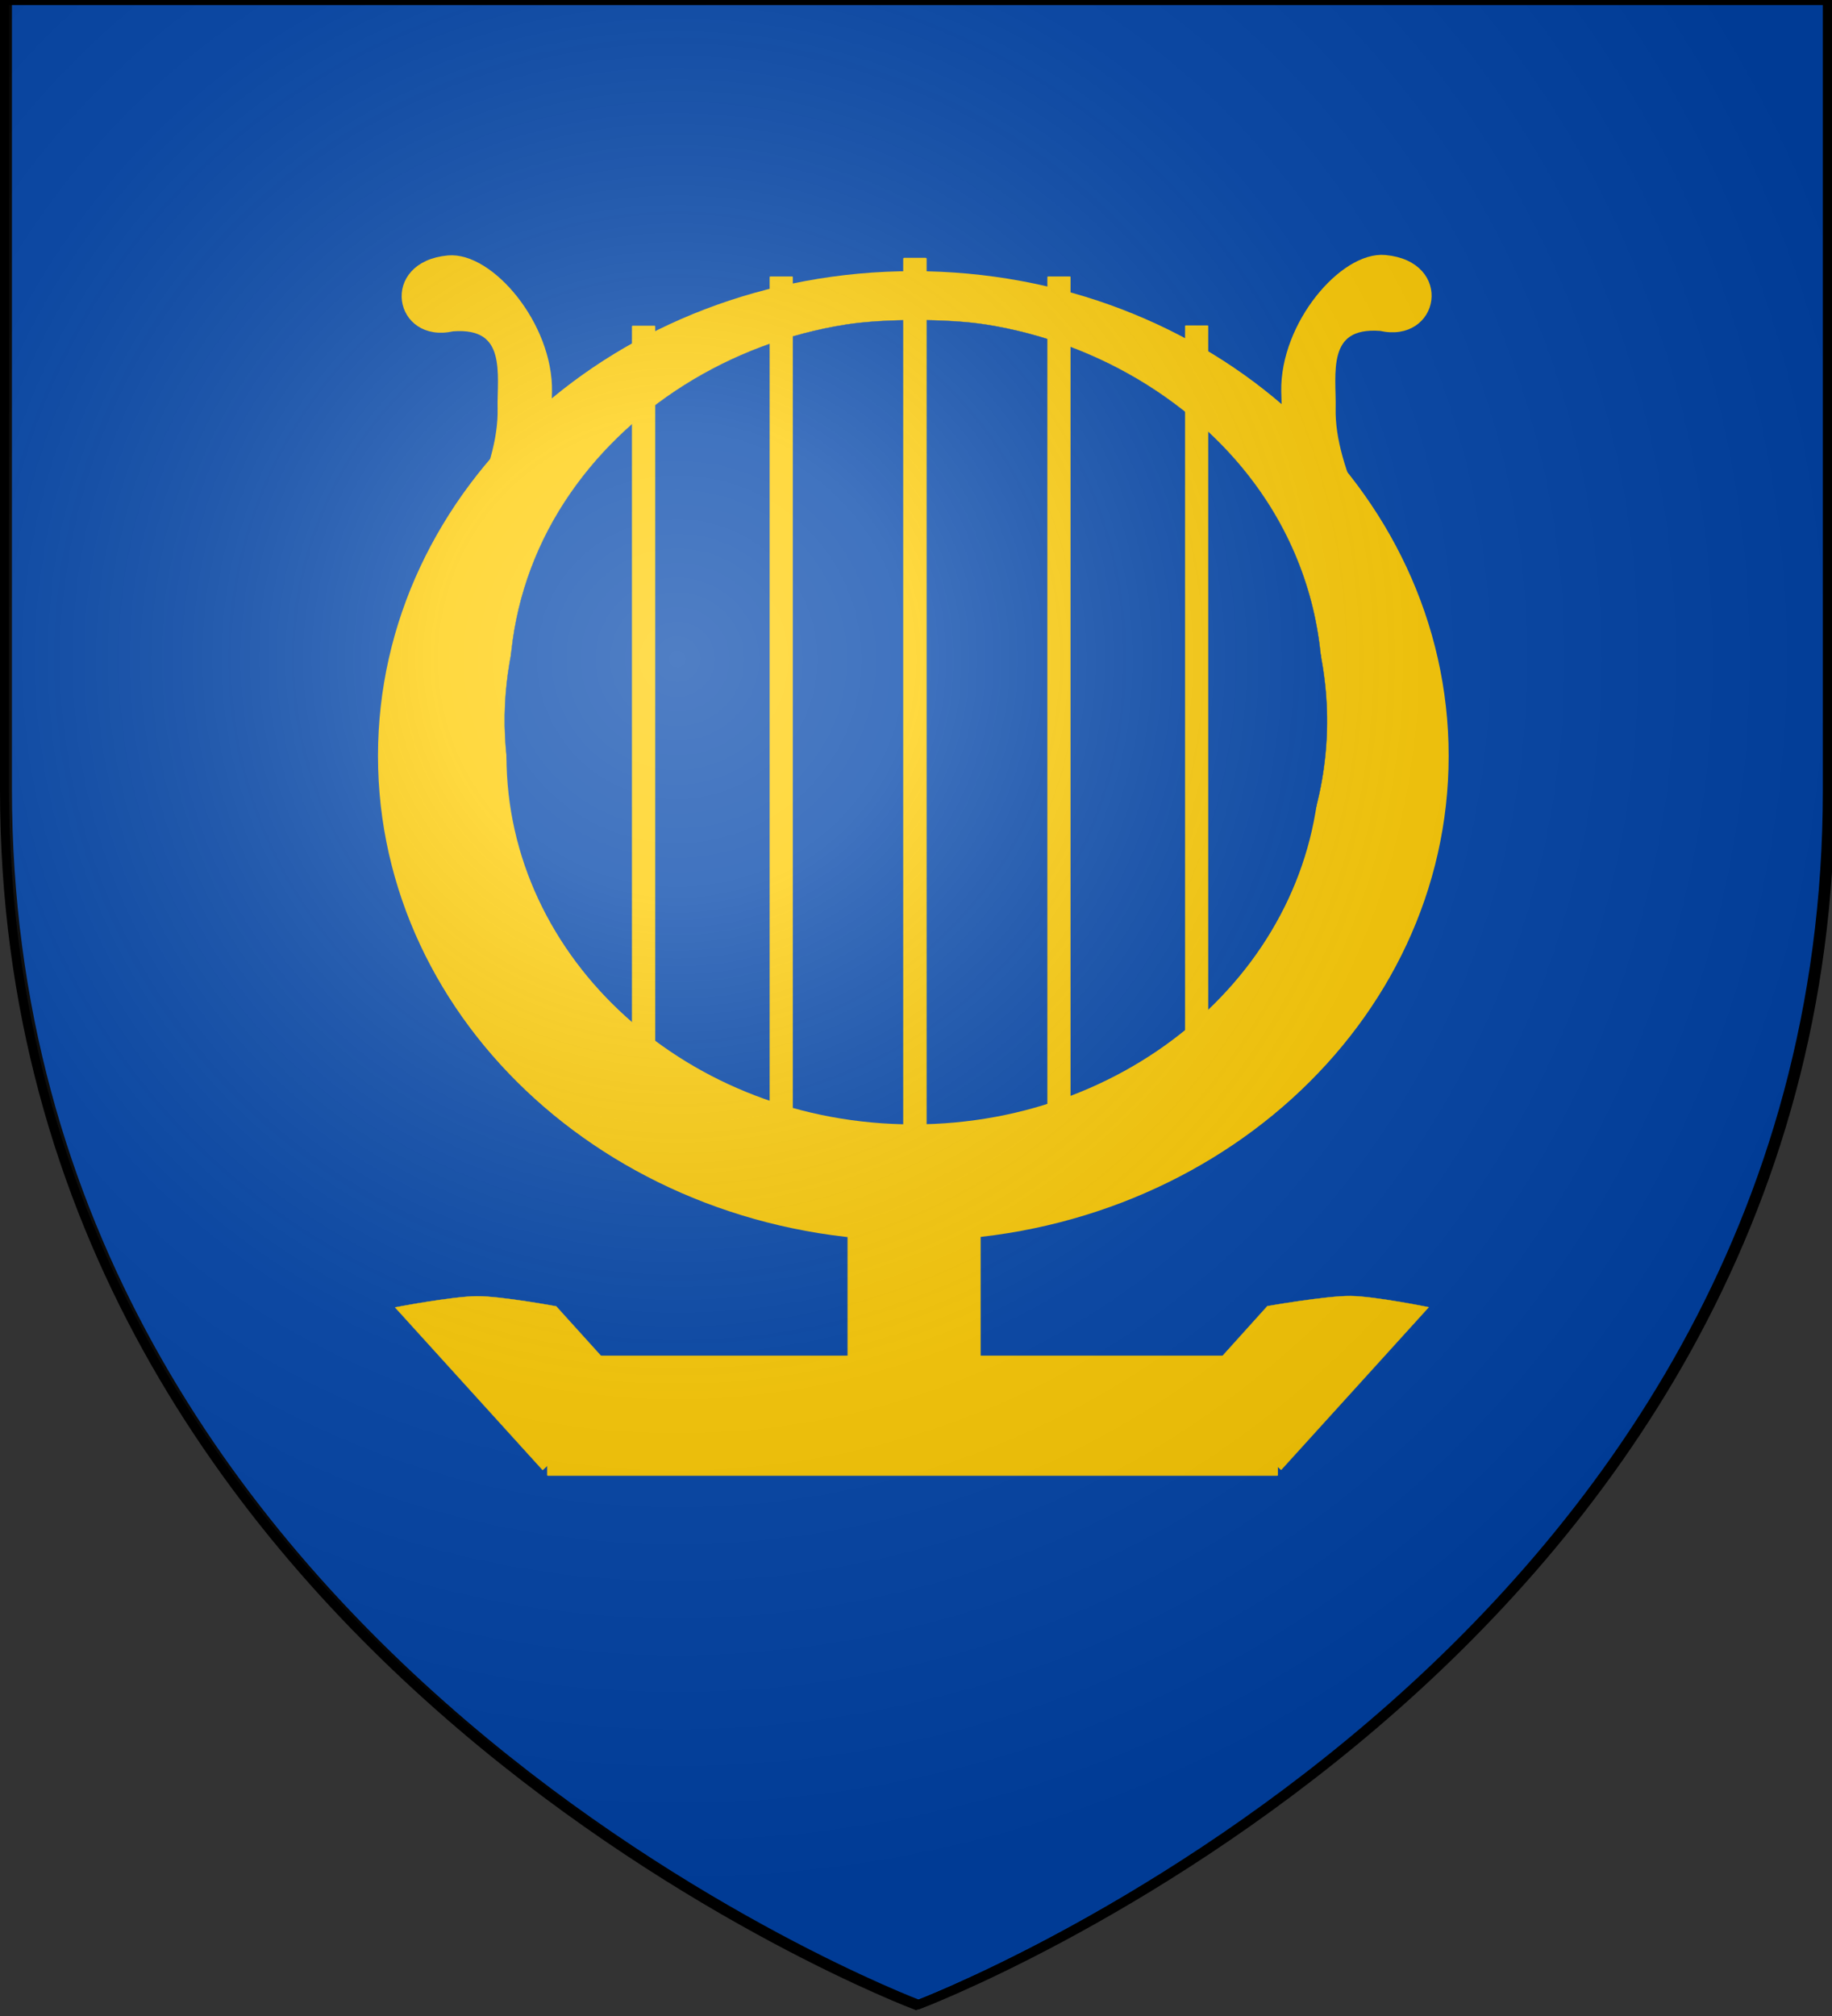 <?xml version="1.0" encoding="UTF-8" standalone="no"?>
<svg
   xmlns:dc="http://purl.org/dc/elements/1.1/"
   xmlns:cc="http://creativecommons.org/ns#"
   xmlns:rdf="http://www.w3.org/1999/02/22-rdf-syntax-ns#"
   xmlns:svg="http://www.w3.org/2000/svg"
   xmlns="http://www.w3.org/2000/svg"
   xmlns:xlink="http://www.w3.org/1999/xlink"
   xmlns:sodipodi="http://sodipodi.sourceforge.net/DTD/sodipodi-0.dtd"
   xmlns:inkscape="http://www.inkscape.org/namespaces/inkscape"
   height="660"
   width="600"
   version="1.0"
   id="svg2"
   sodipodi:version="0.32"
   inkscape:version="0.46"
   sodipodi:docname="Orpheus Musical Theatre Society Arms.svg"
   sodipodi:docbase="C:\Documents and Settings\ffernandez\Escritorio"
   inkscape:export-filename="/Users/fabriceantoine/Desktop/Alsace/blason/Blason_Lochwiller_67.png"
   inkscape:export-xdpi="72"
   inkscape:export-ydpi="72"
   inkscape:output_extension="org.inkscape.output.svg.inkscape">
  <rect width="100%" height="100%" fill="#333333" stroke="none"/>
  <sodipodi:namedview
     inkscape:window-height="1000"
     inkscape:window-width="1680"
     inkscape:pageshadow="2"
     inkscape:pageopacity="0.0"
     guidetolerance="10.0"
     gridtolerance="10.0"
     objecttolerance="10.0"
     borderopacity="1.0"
     bordercolor="#666666"
     pagecolor="#ffffff"
     id="base"
     showgrid="false"
     height="660px"
     inkscape:zoom="0.70710678"
     inkscape:cx="229.3242"
     inkscape:cy="268.94718"
     inkscape:window-x="-8"
     inkscape:window-y="-8"
     inkscape:current-layer="layer4"
     showguides="true"
     inkscape:guide-bbox="true" />
  <desc
     id="desc4">Flag of Canton of Valais (Wallis)</desc>
  <defs
     id="defs6">
    <inkscape:perspective
       sodipodi:type="inkscape:persp3d"
       inkscape:vp_x="0 : 330 : 1"
       inkscape:vp_y="0 : 1000 : 0"
       inkscape:vp_z="600 : 330 : 1"
       inkscape:persp3d-origin="300 : 220 : 1"
       id="perspective18239" />
    <linearGradient
       gradientUnits="userSpaceOnUse"
       id="XMLID_3_"
       y2="119.39"
       x2="282.716"
       y1="117.162"
       x1="283.215"
       gradientTransform="translate(-394.502, 5.042)">
      <stop
         id="stop275"
         offset="0"
         style="stop-color: rgb(255, 255, 255); stop-opacity: 1;" />
      <stop
         id="stop277"
         offset="0.152"
         style="stop-color: rgb(147, 147, 147); stop-opacity: 1;" />
      <stop
         id="stop279"
         offset="0.444"
         style="stop-color: rgb(255, 255, 255); stop-opacity: 1;" />
      <stop
         id="stop281"
         offset="0.736"
         style="stop-color: rgb(214, 214, 214); stop-opacity: 1;" />
      <stop
         id="stop283"
         offset="1"
         style="stop-color: rgb(255, 255, 255); stop-opacity: 1;" />
    </linearGradient>
    <linearGradient
       gradientUnits="userSpaceOnUse"
       id="XMLID_5_"
       y2="69.495"
       x2="187"
       y1="69.495"
       x1="163.673"
       gradientTransform="translate(-394.502, 5.042)">
      <stop
         id="stop407"
         offset="0"
         style="stop-color: rgb(255, 255, 255); stop-opacity: 1;" />
      <stop
         id="stop409"
         offset="0.152"
         style="stop-color: rgb(147, 147, 147); stop-opacity: 1;" />
      <stop
         id="stop411"
         offset="0.444"
         style="stop-color: rgb(255, 255, 255); stop-opacity: 1;" />
      <stop
         id="stop413"
         offset="0.736"
         style="stop-color: rgb(214, 214, 214); stop-opacity: 1;" />
      <stop
         id="stop415"
         offset="1"
         style="stop-color: rgb(255, 255, 255); stop-opacity: 1;" />
    </linearGradient>
    <linearGradient
       gradientUnits="userSpaceOnUse"
       id="XMLID_6_"
       y2="64.987"
       x2="182.569"
       y1="64.987"
       x1="132.3"
       gradientTransform="translate(-394.502, 5.042)">
      <stop
         id="stop420"
         offset="0"
         style="stop-color: rgb(223, 203, 165); stop-opacity: 1;" />
      <stop
         id="stop422"
         offset="0.5"
         style="stop-color: rgb(205, 177, 118); stop-opacity: 1;" />
      <stop
         id="stop424"
         offset="1"
         style="stop-color: rgb(185, 147, 65); stop-opacity: 1;" />
    </linearGradient>
    <linearGradient
       gradientUnits="userSpaceOnUse"
       id="XMLID_7_"
       y2="53.286"
       x2="185.693"
       y1="53.286"
       x1="142.866"
       gradientTransform="translate(-394.502, 5.042)">
      <stop
         id="stop429"
         offset="0"
         style="stop-color: rgb(223, 203, 165); stop-opacity: 1;" />
      <stop
         id="stop431"
         offset="0.5"
         style="stop-color: rgb(205, 177, 118); stop-opacity: 1;" />
      <stop
         id="stop433"
         offset="1"
         style="stop-color: rgb(185, 147, 65); stop-opacity: 1;" />
    </linearGradient>
    <linearGradient
       gradientUnits="userSpaceOnUse"
       id="XMLID_8_"
       y2="66.638"
       x2="185.529"
       y1="66.638"
       x1="157.57"
       gradientTransform="translate(-394.502, 5.042)">
      <stop
         id="stop438"
         offset="0"
         style="stop-color: rgb(223, 203, 165); stop-opacity: 1;" />
      <stop
         id="stop440"
         offset="0.5"
         style="stop-color: rgb(205, 177, 118); stop-opacity: 1;" />
      <stop
         id="stop442"
         offset="1"
         style="stop-color: rgb(185, 147, 65); stop-opacity: 1;" />
    </linearGradient>
    <linearGradient
       id="linearGradient2893">
      <stop
         style="stop-color: white; stop-opacity: 0.314;"
         offset="0"
         id="stop2895" />
      <stop
         id="stop2897"
         offset="0.19"
         style="stop-color: white; stop-opacity: 0.251;" />
      <stop
         style="stop-color: rgb(107, 107, 107); stop-opacity: 0.125;"
         offset="0.6"
         id="stop2901" />
      <stop
         style="stop-color: black; stop-opacity: 0.125;"
         offset="1"
         id="stop2899" />
    </linearGradient>
    <linearGradient
       id="linearGradient2885">
      <stop
         id="stop2887"
         offset="0"
         style="stop-color: white; stop-opacity: 1;" />
      <stop
         style="stop-color: white; stop-opacity: 1;"
         offset="0.229"
         id="stop2891" />
      <stop
         id="stop2889"
         offset="1"
         style="stop-color: black; stop-opacity: 1;" />
    </linearGradient>
    <linearGradient
       id="linearGradient2955">
      <stop
         id="stop2867"
         offset="0"
         style="stop-color: rgb(253, 0, 0); stop-opacity: 1;" />
      <stop
         style="stop-color: rgb(231, 114, 117); stop-opacity: 0.659;"
         offset="0.5"
         id="stop2873" />
      <stop
         style="stop-color: black; stop-opacity: 0.323;"
         offset="1"
         id="stop2959" />
    </linearGradient>
    <radialGradient
       inkscape:collect="always"
       xlink:href="#linearGradient2955"
       id="radialGradient2961"
       cx="225.524"
       cy="218.901"
       fx="225.524"
       fy="218.901"
       r="300"
       gradientTransform="matrix(-0, 2.183, -1.884, -0, 615.597, -289.121)"
       gradientUnits="userSpaceOnUse" />
    <polygon
       id="star"
       transform="scale(53)"
       points="0,-1 0.588,0.809 -0.951,-0.309 0.951,-0.309 -0.588,0.809 0,-1" />
    <clipPath
       id="clip">
      <path
         d="M 0,-200 L 0,600 L 300,600 L 300,-200 L 0,-200 z "
         id="path10" />
    </clipPath>
    <radialGradient
       inkscape:collect="always"
       xlink:href="#linearGradient2955"
       id="radialGradient1911"
       gradientUnits="userSpaceOnUse"
       gradientTransform="matrix(-0, 2.183, -1.884, -0, 615.597, -289.121)"
       cx="225.524"
       cy="218.901"
       fx="225.524"
       fy="218.901"
       r="300" />
    <radialGradient
       inkscape:collect="always"
       xlink:href="#linearGradient2955"
       id="radialGradient2865"
       gradientUnits="userSpaceOnUse"
       gradientTransform="matrix(0, 1.749, -1.593, -1.04977e-07, 551.788, -191.29)"
       cx="225.524"
       cy="218.901"
       fx="225.524"
       fy="218.901"
       r="300" />
    <radialGradient
       inkscape:collect="always"
       xlink:href="#linearGradient2955"
       id="radialGradient2871"
       gradientUnits="userSpaceOnUse"
       gradientTransform="matrix(0, 1.386, -1.323, -5.74113e-08, -158.082, -109.541)"
       cx="225.524"
       cy="218.901"
       fx="225.524"
       fy="218.901"
       r="300" />
    <inkscape:perspective
       id="perspective22206"
       inkscape:persp3d-origin="372.04724 : 350.78739 : 1"
       inkscape:vp_z="744.09448 : 526.18109 : 1"
       inkscape:vp_y="0 : 1000 : 0"
       inkscape:vp_x="0 : 526.18109 : 1"
       sodipodi:type="inkscape:persp3d" />
    <radialGradient
       inkscape:collect="always"
       xlink:href="#linearGradient2893"
       id="radialGradient23320"
       gradientUnits="userSpaceOnUse"
       gradientTransform="matrix(1.353,0,0,1.349,552.564,-84.947)"
       cx="221.445"
       cy="226.331"
       fx="221.445"
       fy="226.331"
       r="300" />
    <inkscape:perspective
       id="perspective23616"
       inkscape:persp3d-origin="372.04724 : 350.78739 : 1"
       inkscape:vp_z="744.09448 : 526.18109 : 1"
       inkscape:vp_y="0 : 1000 : 0"
       inkscape:vp_x="0 : 526.18109 : 1"
       sodipodi:type="inkscape:persp3d" />
    <inkscape:perspective
       sodipodi:type="inkscape:persp3d"
       inkscape:vp_x="0 : 526.18109 : 1"
       inkscape:vp_y="0 : 1000 : 0"
       inkscape:vp_z="744.09448 : 526.18109 : 1"
       inkscape:persp3d-origin="372.04724 : 350.78739 : 1"
       id="perspective2390" />
    <inkscape:perspective
       id="perspective10"
       inkscape:persp3d-origin="372.04724 : 350.78739 : 1"
       inkscape:vp_z="744.09448 : 526.18109 : 1"
       inkscape:vp_y="0 : 1000 : 0"
       inkscape:vp_x="0 : 526.18109 : 1"
       sodipodi:type="inkscape:persp3d" />
    <radialGradient
       gradientTransform="matrix(1.353,0,0,1.349,-77.629,-85.747)"
       gradientUnits="userSpaceOnUse"
       xlink:href="#linearGradient2893"
       id="radialGradient3163"
       fy="226.331"
       fx="221.445"
       r="300"
       cy="226.331"
       cx="221.445" />
    <radialGradient
       gradientTransform="matrix(0,1.386,-1.323,-5.741131e-8,-158.082,-109.541)"
       gradientUnits="userSpaceOnUse"
       xlink:href="#linearGradient2955"
       id="radialGradient2511"
       fy="218.901"
       fx="225.524"
       r="300"
       cy="218.901"
       cx="225.524" />
    <radialGradient
       gradientTransform="matrix(0,1.749,-1.593,-1.049767e-7,551.788,-191.29)"
       gradientUnits="userSpaceOnUse"
       xlink:href="#linearGradient2955"
       id="radialGradient2509"
       fy="218.901"
       fx="225.524"
       r="300"
       cy="218.901"
       cx="225.524" />
    <radialGradient
       gradientTransform="matrix(-4.167939e-4,2.183,-1.884,-3.599562e-4,615.597,-289.121)"
       gradientUnits="userSpaceOnUse"
       xlink:href="#linearGradient2955"
       id="radialGradient2507"
       fy="218.901"
       fx="225.524"
       r="300"
       cy="218.901"
       cx="225.524" />
    <clipPath
       id="clipPath2503">
      <path
         id="path2505"
         d="M 0,-200 L 0,600 L 300,600 L 300,-200 L 0,-200 z " />
    </clipPath>
    <polygon
       id="polygon2501"
       transform="scale(53,53)"
       points="0,-1 0.588,0.809 -0.951,-0.309 0.951,-0.309 -0.588,0.809 0,-1 " />
    <radialGradient
       gradientTransform="matrix(-4.167939e-4,2.183,-1.884,-3.599562e-4,615.597,-289.121)"
       gradientUnits="userSpaceOnUse"
       xlink:href="#linearGradient2955"
       id="radialGradient2499"
       fy="218.901"
       fx="225.524"
       r="300"
       cy="218.901"
       cx="225.524" />
    <linearGradient
       id="linearGradient2491">
      <stop
         id="stop2493"
         offset="0"
         style="stop-color:#fd0000;stop-opacity:1" />
      <stop
         id="stop2495"
         offset="0.5"
         style="stop-color:#e77275;stop-opacity:0.659" />
      <stop
         id="stop2497"
         offset="1"
         style="stop-color:black;stop-opacity:0.323" />
    </linearGradient>
    <linearGradient
       id="linearGradient2483">
      <stop
         id="stop2485"
         offset="0"
         style="stop-color:white;stop-opacity:1" />
      <stop
         id="stop2487"
         offset="0.229"
         style="stop-color:white;stop-opacity:1" />
      <stop
         id="stop2489"
         offset="1"
         style="stop-color:black;stop-opacity:1" />
    </linearGradient>
    <linearGradient
       id="linearGradient2473">
      <stop
         id="stop2475"
         offset="0"
         style="stop-color:white;stop-opacity:0.314" />
      <stop
         id="stop2477"
         offset="0.19"
         style="stop-color:white;stop-opacity:0.251" />
      <stop
         id="stop2479"
         offset="0.6"
         style="stop-color:#6b6b6b;stop-opacity:0.125" />
      <stop
         id="stop2481"
         offset="1"
         style="stop-color:black;stop-opacity:0.125" />
    </linearGradient>
    <inkscape:perspective
       id="perspective2470"
       inkscape:persp3d-origin="300 : 220 : 1"
       inkscape:vp_z="600 : 330 : 1"
       inkscape:vp_y="0 : 1000 : 0"
       inkscape:vp_x="0 : 330 : 1"
       sodipodi:type="inkscape:persp3d" />
    <inkscape:perspective
       id="perspective2481"
       inkscape:persp3d-origin="37.5 : 25 : 1"
       inkscape:vp_z="75 : 37.5 : 1"
       inkscape:vp_y="0 : 1000 : 0"
       inkscape:vp_x="0 : 37.5 : 1"
       sodipodi:type="inkscape:persp3d" />
    <linearGradient
       id="linearGradient6256">
      <stop
         style="stop-color:white;stop-opacity:0.314;"
         offset="0"
         id="stop6258" />
      <stop
         id="stop6260"
         offset="0.19"
         style="stop-color:white;stop-opacity:0.251;" />
      <stop
         style="stop-color:#6b6b6b;stop-opacity:0.125;"
         offset="0.6"
         id="stop6262" />
      <stop
         style="stop-color:black;stop-opacity:0.125;"
         offset="1"
         id="stop6264" />
    </linearGradient>
    <linearGradient
       id="linearGradient6266">
      <stop
         id="stop6268"
         offset="0"
         style="stop-color:white;stop-opacity:1;" />
      <stop
         style="stop-color:white;stop-opacity:1;"
         offset="0.229"
         id="stop6270" />
      <stop
         id="stop6272"
         offset="1"
         style="stop-color:black;stop-opacity:1;" />
    </linearGradient>
    <linearGradient
       id="linearGradient6274">
      <stop
         id="stop6276"
         offset="0"
         style="stop-color:#fd0000;stop-opacity:1;" />
      <stop
         style="stop-color:#e77275;stop-opacity:0.659;"
         offset="0.5"
         id="stop6278" />
      <stop
         style="stop-color:black;stop-opacity:0.323;"
         offset="1"
         id="stop6280" />
    </linearGradient>
    <radialGradient
       inkscape:collect="always"
       xlink:href="#linearGradient2955"
       id="radialGradient6282"
       cx="225.524"
       cy="218.901"
       fx="225.524"
       fy="218.901"
       r="300"
       gradientTransform="matrix(-4.167939e-4,2.183,-1.884,-3.599562e-4,615.597,-289.121)"
       gradientUnits="userSpaceOnUse" />
    <polygon
       id="polygon6284"
       transform="scale(53,53)"
       points="0,-1 0.588,0.809 -0.951,-0.309 0.951,-0.309 -0.588,0.809 0,-1 " />
    <clipPath
       id="clipPath6286">
      <path
         d="M 0,-200 L 0,600 L 300,600 L 300,-200 L 0,-200 z "
         id="path6288" />
    </clipPath>
    <radialGradient
       inkscape:collect="always"
       xlink:href="#linearGradient2955"
       id="radialGradient6290"
       gradientUnits="userSpaceOnUse"
       gradientTransform="matrix(-4.167939e-4,2.183,-1.884,-3.599562e-4,615.597,-289.121)"
       cx="225.524"
       cy="218.901"
       fx="225.524"
       fy="218.901"
       r="300" />
    <radialGradient
       inkscape:collect="always"
       xlink:href="#linearGradient2955"
       id="radialGradient6292"
       gradientUnits="userSpaceOnUse"
       gradientTransform="matrix(0,1.749,-1.593,-1.049767e-7,551.788,-191.29)"
       cx="225.524"
       cy="218.901"
       fx="225.524"
       fy="218.901"
       r="300" />
    <radialGradient
       inkscape:collect="always"
       xlink:href="#linearGradient2955"
       id="radialGradient6294"
       gradientUnits="userSpaceOnUse"
       gradientTransform="matrix(0,1.386,-1.323,-5.741131e-8,-158.082,-109.541)"
       cx="225.524"
       cy="218.901"
       fx="225.524"
       fy="218.901"
       r="300" />
    <radialGradient
       inkscape:collect="always"
       xlink:href="#linearGradient2893"
       id="radialGradient6296"
       gradientUnits="userSpaceOnUse"
       gradientTransform="matrix(1.353,0,0,1.349,-77.629,-85.747)"
       cx="221.445"
       cy="226.331"
       fx="221.445"
       fy="226.331"
       r="300" />
    <linearGradient
       id="linearGradient5840">
      <stop
         style="stop-color:white;stop-opacity:0.314;"
         offset="0"
         id="stop5842" />
      <stop
         id="stop5844"
         offset="0.19"
         style="stop-color:white;stop-opacity:0.251;" />
      <stop
         style="stop-color:#6b6b6b;stop-opacity:0.125;"
         offset="0.6"
         id="stop5846" />
      <stop
         style="stop-color:black;stop-opacity:0.125;"
         offset="1"
         id="stop5848" />
    </linearGradient>
    <linearGradient
       id="linearGradient5850">
      <stop
         id="stop5852"
         offset="0"
         style="stop-color:white;stop-opacity:1;" />
      <stop
         style="stop-color:white;stop-opacity:1;"
         offset="0.229"
         id="stop5854" />
      <stop
         id="stop5856"
         offset="1"
         style="stop-color:black;stop-opacity:1;" />
    </linearGradient>
    <linearGradient
       id="linearGradient5858">
      <stop
         id="stop5860"
         offset="0"
         style="stop-color:#fd0000;stop-opacity:1;" />
      <stop
         style="stop-color:#e77275;stop-opacity:0.659;"
         offset="0.5"
         id="stop5862" />
      <stop
         style="stop-color:black;stop-opacity:0.323;"
         offset="1"
         id="stop5864" />
    </linearGradient>
    <radialGradient
       inkscape:collect="always"
       xlink:href="#linearGradient2955"
       id="radialGradient5866"
       cx="225.524"
       cy="218.901"
       fx="225.524"
       fy="218.901"
       r="300"
       gradientTransform="matrix(-4.167939e-4,2.183,-1.884,-3.599562e-4,615.597,-289.121)"
       gradientUnits="userSpaceOnUse" />
    <polygon
       id="polygon5868"
       transform="scale(53,53)"
       points="0,-1 0.588,0.809 -0.951,-0.309 0.951,-0.309 -0.588,0.809 0,-1 " />
    <clipPath
       id="clipPath5870">
      <path
         d="M 0,-200 L 0,600 L 300,600 L 300,-200 L 0,-200 z "
         id="path5872" />
    </clipPath>
    <radialGradient
       inkscape:collect="always"
       xlink:href="#linearGradient2955"
       id="radialGradient5874"
       gradientUnits="userSpaceOnUse"
       gradientTransform="matrix(-4.167939e-4,2.183,-1.884,-3.599562e-4,615.597,-289.121)"
       cx="225.524"
       cy="218.901"
       fx="225.524"
       fy="218.901"
       r="300" />
    <radialGradient
       inkscape:collect="always"
       xlink:href="#linearGradient2955"
       id="radialGradient5876"
       gradientUnits="userSpaceOnUse"
       gradientTransform="matrix(0,1.749,-1.593,-1.049767e-7,551.788,-191.29)"
       cx="225.524"
       cy="218.901"
       fx="225.524"
       fy="218.901"
       r="300" />
    <radialGradient
       inkscape:collect="always"
       xlink:href="#linearGradient2955"
       id="radialGradient5878"
       gradientUnits="userSpaceOnUse"
       gradientTransform="matrix(0,1.386,-1.323,-5.741131e-8,-158.082,-109.541)"
       cx="225.524"
       cy="218.901"
       fx="225.524"
       fy="218.901"
       r="300" />
    <radialGradient
       inkscape:collect="always"
       xlink:href="#linearGradient2893"
       id="radialGradient5880"
       gradientUnits="userSpaceOnUse"
       gradientTransform="matrix(1.353,0,0,1.349,-77.629,-85.747)"
       cx="221.445"
       cy="226.331"
       fx="221.445"
       fy="226.331"
       r="300" />
    <linearGradient
       id="linearGradient8814">
      <stop
         id="stop8816"
         offset="0"
         style="stop-color:white;stop-opacity:0.314" />
      <stop
         id="stop8818"
         offset="0.19"
         style="stop-color:white;stop-opacity:0.251" />
      <stop
         id="stop8820"
         offset="0.6"
         style="stop-color:#6b6b6b;stop-opacity:0.125" />
      <stop
         id="stop8822"
         offset="1"
         style="stop-color:black;stop-opacity:0.125" />
    </linearGradient>
    <linearGradient
       id="linearGradient8806">
      <stop
         id="stop8808"
         offset="0"
         style="stop-color:white;stop-opacity:1" />
      <stop
         id="stop8810"
         offset="0.229"
         style="stop-color:white;stop-opacity:1" />
      <stop
         id="stop8812"
         offset="1"
         style="stop-color:black;stop-opacity:1" />
    </linearGradient>
    <linearGradient
       id="linearGradient8798">
      <stop
         id="stop8800"
         offset="0"
         style="stop-color:#fd0000;stop-opacity:1" />
      <stop
         id="stop8802"
         offset="0.5"
         style="stop-color:#e77275;stop-opacity:0.659" />
      <stop
         id="stop8804"
         offset="1"
         style="stop-color:black;stop-opacity:0.323" />
    </linearGradient>
    <radialGradient
       gradientTransform="matrix(-4.167939e-4,2.183,-1.884,-3.599562e-4,615.597,-289.121)"
       gradientUnits="userSpaceOnUse"
       xlink:href="#linearGradient2955"
       id="radialGradient8796"
       fy="218.901"
       fx="225.524"
       r="300"
       cy="218.901"
       cx="225.524" />
    <polygon
       id="polygon8794"
       transform="scale(53,53)"
       points="0,-1 0.588,0.809 -0.951,-0.309 0.951,-0.309 -0.588,0.809 0,-1 " />
    <clipPath
       id="clipPath8790">
      <path
         id="path8792"
         d="M 0,-200 L 0,600 L 300,600 L 300,-200 L 0,-200 z " />
    </clipPath>
    <radialGradient
       gradientTransform="matrix(-4.167939e-4,2.183,-1.884,-3.599562e-4,615.597,-289.121)"
       gradientUnits="userSpaceOnUse"
       xlink:href="#linearGradient2955"
       id="radialGradient8788"
       fy="218.901"
       fx="225.524"
       r="300"
       cy="218.901"
       cx="225.524" />
    <radialGradient
       gradientTransform="matrix(0,1.749,-1.593,-1.049767e-7,551.788,-191.29)"
       gradientUnits="userSpaceOnUse"
       xlink:href="#linearGradient2955"
       id="radialGradient8786"
       fy="218.901"
       fx="225.524"
       r="300"
       cy="218.901"
       cx="225.524" />
    <radialGradient
       gradientTransform="matrix(0,1.386,-1.323,-5.741131e-8,-158.082,-109.541)"
       gradientUnits="userSpaceOnUse"
       xlink:href="#linearGradient2955"
       id="radialGradient8784"
       fy="218.901"
       fx="225.524"
       r="300"
       cy="218.901"
       cx="225.524" />
    <radialGradient
       gradientTransform="matrix(1.353,0,0,1.349,-77.629,-85.747)"
       gradientUnits="userSpaceOnUse"
       xlink:href="#linearGradient2893"
       id="radialGradient8782"
       fy="226.331"
       fx="221.445"
       r="300"
       cy="226.331"
       cx="221.445" />
    <radialGradient
       r="300"
       fy="226.331"
       fx="221.445"
       cy="226.331"
       cx="221.445"
       gradientTransform="matrix(1.353,0,0,1.349,-77.629,-85.747)"
       gradientUnits="userSpaceOnUse"
       id="radialGradient2777"
       xlink:href="#linearGradient2893"
       inkscape:collect="always" />
    <radialGradient
       r="300"
       fy="218.901"
       fx="225.524"
       cy="218.901"
       cx="225.524"
       gradientTransform="matrix(0,1.386,-1.323,-5.741131e-8,-158.082,-109.541)"
       gradientUnits="userSpaceOnUse"
       id="radialGradient2775"
       xlink:href="#linearGradient2955"
       inkscape:collect="always" />
    <radialGradient
       r="300"
       fy="218.901"
       fx="225.524"
       cy="218.901"
       cx="225.524"
       gradientTransform="matrix(0,1.749,-1.593,-1.049767e-7,551.788,-191.29)"
       gradientUnits="userSpaceOnUse"
       id="radialGradient2773"
       xlink:href="#linearGradient2955"
       inkscape:collect="always" />
    <radialGradient
       r="300"
       fy="218.901"
       fx="225.524"
       cy="218.901"
       cx="225.524"
       gradientTransform="matrix(-4.167939e-4,2.183,-1.884,-3.599562e-4,615.597,-289.121)"
       gradientUnits="userSpaceOnUse"
       id="radialGradient2771"
       xlink:href="#linearGradient2955"
       inkscape:collect="always" />
    <clipPath
       id="clipPath2767">
      <path
         id="path2769"
         d="M 0,-200 L 0,600 L 300,600 L 300,-200 L 0,-200 z " />
    </clipPath>
    <polygon
       points="0,-1 0.588,0.809 -0.951,-0.309 0.951,-0.309 -0.588,0.809 0,-1 "
       transform="scale(53,53)"
       id="polygon2765" />
    <radialGradient
       gradientUnits="userSpaceOnUse"
       gradientTransform="matrix(-4.167939e-4,2.183,-1.884,-3.599562e-4,615.597,-289.121)"
       r="300"
       fy="218.901"
       fx="225.524"
       cy="218.901"
       cx="225.524"
       id="radialGradient2763"
       xlink:href="#linearGradient2955"
       inkscape:collect="always" />
    <linearGradient
       id="linearGradient2755">
      <stop
         style="stop-color:#fd0000;stop-opacity:1;"
         offset="0"
         id="stop2757" />
      <stop
         id="stop2759"
         offset="0.5"
         style="stop-color:#e77275;stop-opacity:0.659;" />
      <stop
         id="stop2761"
         offset="1"
         style="stop-color:black;stop-opacity:0.323;" />
    </linearGradient>
    <linearGradient
       id="linearGradient2747">
      <stop
         style="stop-color:white;stop-opacity:1;"
         offset="0"
         id="stop2749" />
      <stop
         id="stop2751"
         offset="0.229"
         style="stop-color:white;stop-opacity:1;" />
      <stop
         style="stop-color:black;stop-opacity:1;"
         offset="1"
         id="stop2753" />
    </linearGradient>
    <linearGradient
       id="linearGradient2737">
      <stop
         id="stop2739"
         offset="0"
         style="stop-color:white;stop-opacity:0.314;" />
      <stop
         style="stop-color:white;stop-opacity:0.251;"
         offset="0.19"
         id="stop2741" />
      <stop
         id="stop2743"
         offset="0.6"
         style="stop-color:#6b6b6b;stop-opacity:0.125;" />
      <stop
         id="stop2745"
         offset="1"
         style="stop-color:black;stop-opacity:0.125;" />
    </linearGradient>
    <inkscape:perspective
       id="perspective183"
       inkscape:persp3d-origin="300 : 220 : 1"
       inkscape:vp_z="600 : 330 : 1"
       inkscape:vp_y="0 : 1000 : 0"
       inkscape:vp_x="0 : 330 : 1"
       sodipodi:type="inkscape:persp3d" />
    <radialGradient
       inkscape:collect="always"
       xlink:href="#linearGradient2893"
       id="radialGradient2974"
       gradientUnits="userSpaceOnUse"
       gradientTransform="matrix(1.353,0,0,1.349,-77.816,-89.501)"
       cx="221.445"
       cy="226.331"
       fx="221.445"
       fy="226.331"
       r="300" />
  </defs>
  <g
     inkscape:groupmode="layer"
     id="layer3"
     inkscape:label="Fond écu"
     style="display: inline;">
    <path
       id="path2855"
       style="fill:#0044aa;fill-opacity:1;fill-rule:evenodd;stroke:#000000;stroke-width:3;stroke-linecap:butt;stroke-linejoin:miter;stroke-miterlimit:4;stroke-dasharray:none;stroke-opacity:1"
       d="M 300.913,656.252 C 300.913,656.252 599.413,543.932 599.413,258.48 C 599.413,-26.971 599.413,-0.072 599.413,-0.072 L 2.413,-0.072 L 2.413,258.48 C 2.413,543.932 300.913,656.252 300.913,656.252 z"
       sodipodi:nodetypes="cccccc" />
  </g>
  <g
     inkscape:groupmode="layer"
     id="layer4"
     inkscape:label="Meubles">
    <g
       id="g2842"
       transform="translate(-656.59,22.183)">
      <g
         style="display:inline"
         inkscape:label="Meubles"
         id="g2850">
        <g
           transform="translate(733.905,-130.823)"
           id="g5786" />
      </g>
    </g>
    <g
       id="g2952"
       transform="translate(-0.842,25.444)">
      <g
         transform="matrix(1.856,0,0,1.676,-371.794,-69.285)"
         id="g2519">
        <g
           id="g2484"
           transform="matrix(4.582,0,0,4.582,-1407.466,-2143.178)">
          <g
             id="g3773"
             transform="matrix(1.071,0,0,1.075,-13.307,-36.995)">
            <path
               id="path3939"
               style="fill:none;fill-opacity:1;fill-rule:evenodd;stroke:#ffcc00;stroke-width:3;stroke-linecap:butt;stroke-linejoin:miter;marker:none;marker-start:none;marker-mid:none;marker-end:none;stroke-miterlimit:4;stroke-dasharray:none;stroke-dashoffset:0;stroke-opacity:1;visibility:visible;display:inline;overflow:visible"
               transform="matrix(1.54,0,0,1.538,118.889,454.054)"
               d="M 176,33 C 176,39.075 171.075,44 165,44 C 158.925,44 154,39.075 154,33 C 154,26.925 158.925,22 165,22 C 171.075,22 176,26.925 176,33 z" />
            <rect
               style="opacity:1;fill:#ffcc00;fill-opacity:1;fill-rule:evenodd;stroke:#ffcc00;stroke-width:0.01;stroke-linecap:round;stroke-miterlimit:4.4;stroke-dasharray:none;stroke-dashoffset:0;stroke-opacity:1"
               id="rect2494"
               width="4.774"
               height="5.803"
               x="370.631"
               y="522.979"
               ry="0.004" />
            <rect
               style="opacity:1;fill:#ffcc00;fill-opacity:1;fill-rule:evenodd;stroke:#ffcc00;stroke-width:0.02;stroke-linecap:round;stroke-miterlimit:4.4;stroke-dasharray:none;stroke-dashoffset:0;stroke-opacity:1"
               id="rect2496"
               width="4.746"
               height="26.258"
               x="528.601"
               y="-386.089"
               ry="0.017"
               transform="matrix(0,1,-1,0,0,0)" />
            <path
               sodipodi:nodetypes="ccccsczccc"
               id="rect2535"
               d="M 56.688,-634.532 L 61.195,-634.532 C 61.198,-634.532 61.2,-634.53 61.2,-634.527 L 61.2,-626.185 C 61.2,-626.183 61.2,-626.182 61.199,-626.181 C 61.198,-626.18 61.196,-626.179 61.195,-626.179 C 61.195,-626.179 59.316,-627.335 58.633,-627.955 C 57.951,-628.574 56.677,-630.264 56.677,-630.264 L 56.683,-634.527 C 56.683,-634.53 56.685,-634.532 56.688,-634.532 z"
               style="fill:#ffcc00;fill-opacity:1;fill-rule:evenodd;stroke:#ffcc00;stroke-width:0.011;stroke-linecap:round;stroke-miterlimit:4.4;stroke-dashoffset:0;stroke-opacity:1"
               transform="matrix(-0.707,0.707,-0.635,-0.772,0,0)" />
            <path
               sodipodi:nodetypes="ccccsczccc"
               id="rect2539"
               d="M 635.539,-104.41 L 640.046,-104.41 C 640.049,-104.41 640.051,-104.407 640.051,-104.404 L 640.051,-96.062 C 640.051,-96.061 640.051,-96.06 640.05,-96.059 C 640.049,-96.058 640.047,-96.057 640.046,-96.057 C 640.046,-96.057 638.275,-97.119 637.588,-97.735 C 636.901,-98.351 635.521,-100.148 635.521,-100.148 L 635.534,-104.404 C 635.534,-104.407 635.536,-104.41 635.539,-104.41 z"
               style="fill:#ffcc00;fill-opacity:1;fill-rule:evenodd;stroke:#ffcc00;stroke-width:0.011;stroke-linecap:round;stroke-miterlimit:4.4;stroke-dashoffset:0;stroke-opacity:1"
               transform="matrix(0.707,0.707,0.635,-0.772,0,0)" />
          </g>
        </g>
        <path
           style="opacity:1;fill:#0044aa;fill-opacity:1;fill-rule:evenodd;stroke:#0044aa;stroke-width:0.057;stroke-linecap:round;stroke-miterlimit:4.4;stroke-dasharray:none;stroke-dashoffset:0;stroke-opacity:1;display:inline"
           d="M 353.56,232.012 C 352.933,231.86 350.375,231.343 347.877,230.863 C 324.933,226.446 304.832,209.696 295.981,187.619 C 287.601,166.715 289.246,143.218 300.423,124.194 C 311.153,105.93 329.535,93.118 350.139,89.545 C 356.712,88.405 368.086,88.405 374.659,89.545 C 395.146,93.098 413.667,105.968 424.275,124.024 C 437.977,147.346 437.283,177.202 422.519,199.565 C 411.686,215.972 396.258,226.656 377.225,230.931 C 373.084,231.861 356.148,232.635 353.56,232.012 z"
           id="path2498" />
        <path
           style="opacity:1;fill:#0044aa;fill-opacity:1;fill-rule:evenodd;stroke:#0044aa;stroke-width:0.058;stroke-linecap:round;stroke-miterlimit:4.4;stroke-dasharray:none;stroke-dashoffset:0;stroke-opacity:1;display:inline"
           d="M 353.453,239.421 C 352.818,239.268 350.231,238.745 347.702,238.259 C 324.486,233.79 304.145,216.84 295.189,194.5 C 286.709,173.347 288.374,149.571 299.683,130.32 C 310.541,111.838 329.142,98.874 349.991,95.259 C 356.643,94.105 368.152,94.105 374.804,95.259 C 395.535,98.854 414.276,111.877 425.01,130.148 C 438.876,153.747 438.173,183.96 423.233,206.588 C 412.272,223.191 396.66,234.002 377.4,238.328 C 373.209,239.269 356.071,240.052 353.453,239.421 z"
           id="path2502" />
        <rect
           style="opacity:1;fill:#ffcc00;fill-opacity:1;fill-rule:evenodd;stroke:#ffcc00;stroke-width:0.048;stroke-linecap:round;stroke-miterlimit:4.4;stroke-dasharray:none;stroke-dashoffset:0;stroke-opacity:1"
           id="rect2506"
           width="4.059"
           height="170.485"
           x="360.191"
           y="76.55"
           ry="0.112" />
        <rect
           style="opacity:1;fill:#ffcc00;fill-opacity:1;fill-rule:evenodd;stroke:#ffcc00;stroke-width:0.048;stroke-linecap:round;stroke-miterlimit:4.4;stroke-dasharray:none;stroke-dashoffset:0;stroke-opacity:1"
           id="rect2509"
           width="4.058"
           height="173.339"
           x="336.606"
           y="80.176"
           ry="0.114" />
        <rect
           style="opacity:1;fill:#ffcc00;fill-opacity:1;fill-rule:evenodd;stroke:#ffcc00;stroke-width:0.047;stroke-linecap:round;stroke-miterlimit:4.4;stroke-dasharray:none;stroke-dashoffset:0;stroke-opacity:1"
           id="rect2511"
           width="4.06"
           height="161.059"
           x="312.315"
           y="89.807"
           ry="0.106" />
        <rect
           style="opacity:1;fill:#ffcc00;fill-opacity:1;fill-rule:evenodd;stroke:#ffcc00;stroke-width:0.048;stroke-linecap:round;stroke-miterlimit:4.4;stroke-dasharray:none;stroke-dashoffset:0;stroke-opacity:1"
           id="rect2513"
           width="4.058"
           height="173.339"
           x="-389.673"
           y="80.176"
           ry="0.114"
           transform="scale(-1,1)" />
        <rect
           style="opacity:1;fill:#ffcc00;fill-opacity:1;fill-rule:evenodd;stroke:#ffcc00;stroke-width:0.047;stroke-linecap:round;stroke-miterlimit:4.4;stroke-dasharray:none;stroke-dashoffset:0;stroke-opacity:1"
           id="rect2515"
           width="4.06"
           height="161.059"
           x="-413.964"
           y="89.746"
           ry="0.106"
           transform="scale(-1,1)" />
      </g>
      <path
         sodipodi:nodetypes="csscscc"
         d="M 167.587,174.463 C 174.397,154.653 179.688,131.742 180.182,102.809 C 180.553,81.098 161.135,58.398 147.647,59.627 C 126.851,61.52 131.354,85.606 149.066,81.588 C 168.654,80.078 165.012,97.535 165.263,108.284 C 165.74,128.628 150.735,154.674 135.653,181.117 C 134.44,230.361 158.158,199.986 167.587,174.463 z"
         style="fill:#ffcc00;fill-opacity:1;fill-rule:evenodd;stroke:#ffcc00;stroke-width:2.899;stroke-linecap:butt;stroke-linejoin:miter;stroke-miterlimit:4;stroke-opacity:1;display:inline"
         id="path5737" />
      <path
         sodipodi:nodetypes="csscscc"
         d="M 434.509,174.325 C 427.7,154.514 422.408,131.603 421.914,102.67 C 421.543,80.959 440.961,58.26 454.449,59.488 C 475.246,61.381 470.742,85.468 453.031,81.449 C 433.442,79.939 437.085,97.396 436.833,108.145 C 436.356,128.49 451.361,154.536 466.443,180.978 C 467.656,230.223 443.939,199.847 434.509,174.325 z"
         style="fill:#ffcc00;fill-opacity:1;fill-rule:evenodd;stroke:#ffcc00;stroke-width:2.899;stroke-linecap:butt;stroke-linejoin:miter;stroke-miterlimit:4;stroke-opacity:1;display:inline"
         id="path2946" />
    </g>
    <path
       sodipodi:nodetypes="cccccc"
       d="M 299.813,654.746 C 299.813,654.746 598.313,542.425 598.313,256.974 C 598.313,-28.478 598.313,-1.578 598.313,-1.578 L 1.313,-1.578 L 1.313,256.974 C 1.313,542.425 299.813,654.746 299.813,654.746 z"
       style="opacity:1;fill:url(#radialGradient2974);fill-opacity:1;fill-rule:evenodd;stroke:none;stroke-width:1px;stroke-linecap:butt;stroke-linejoin:miter;stroke-opacity:1"
       id="path2875"
       inkscape:export-xdpi="144"
       inkscape:export-ydpi="144" />
  </g>
  <g
     inkscape:groupmode="layer"
     id="layer2"
     inkscape:label="Reflet final" />
  <g
     inkscape:groupmode="layer"
     id="layer1"
     inkscape:label="Contour final">
    <path
       sodipodi:nodetypes="cccccc"
       d="M 300,656.5 C 300,656.5 1.5,544.18 1.5,258.728 C 1.5,-26.723 1.5,0.176 1.5,0.176 L 598.5,0.176 L 598.5,258.728 C 598.5,544.18 300,656.5 300,656.5 z"
       style="opacity:1;fill:none;fill-opacity:1;fill-rule:evenodd;stroke:#000000;stroke-width:3;stroke-linecap:butt;stroke-linejoin:miter;stroke-miterlimit:4;stroke-dasharray:none;stroke-opacity:1"
       id="path1411"
       inkscape:export-xdpi="144"
       inkscape:export-ydpi="144" />
  </g>
</svg>
